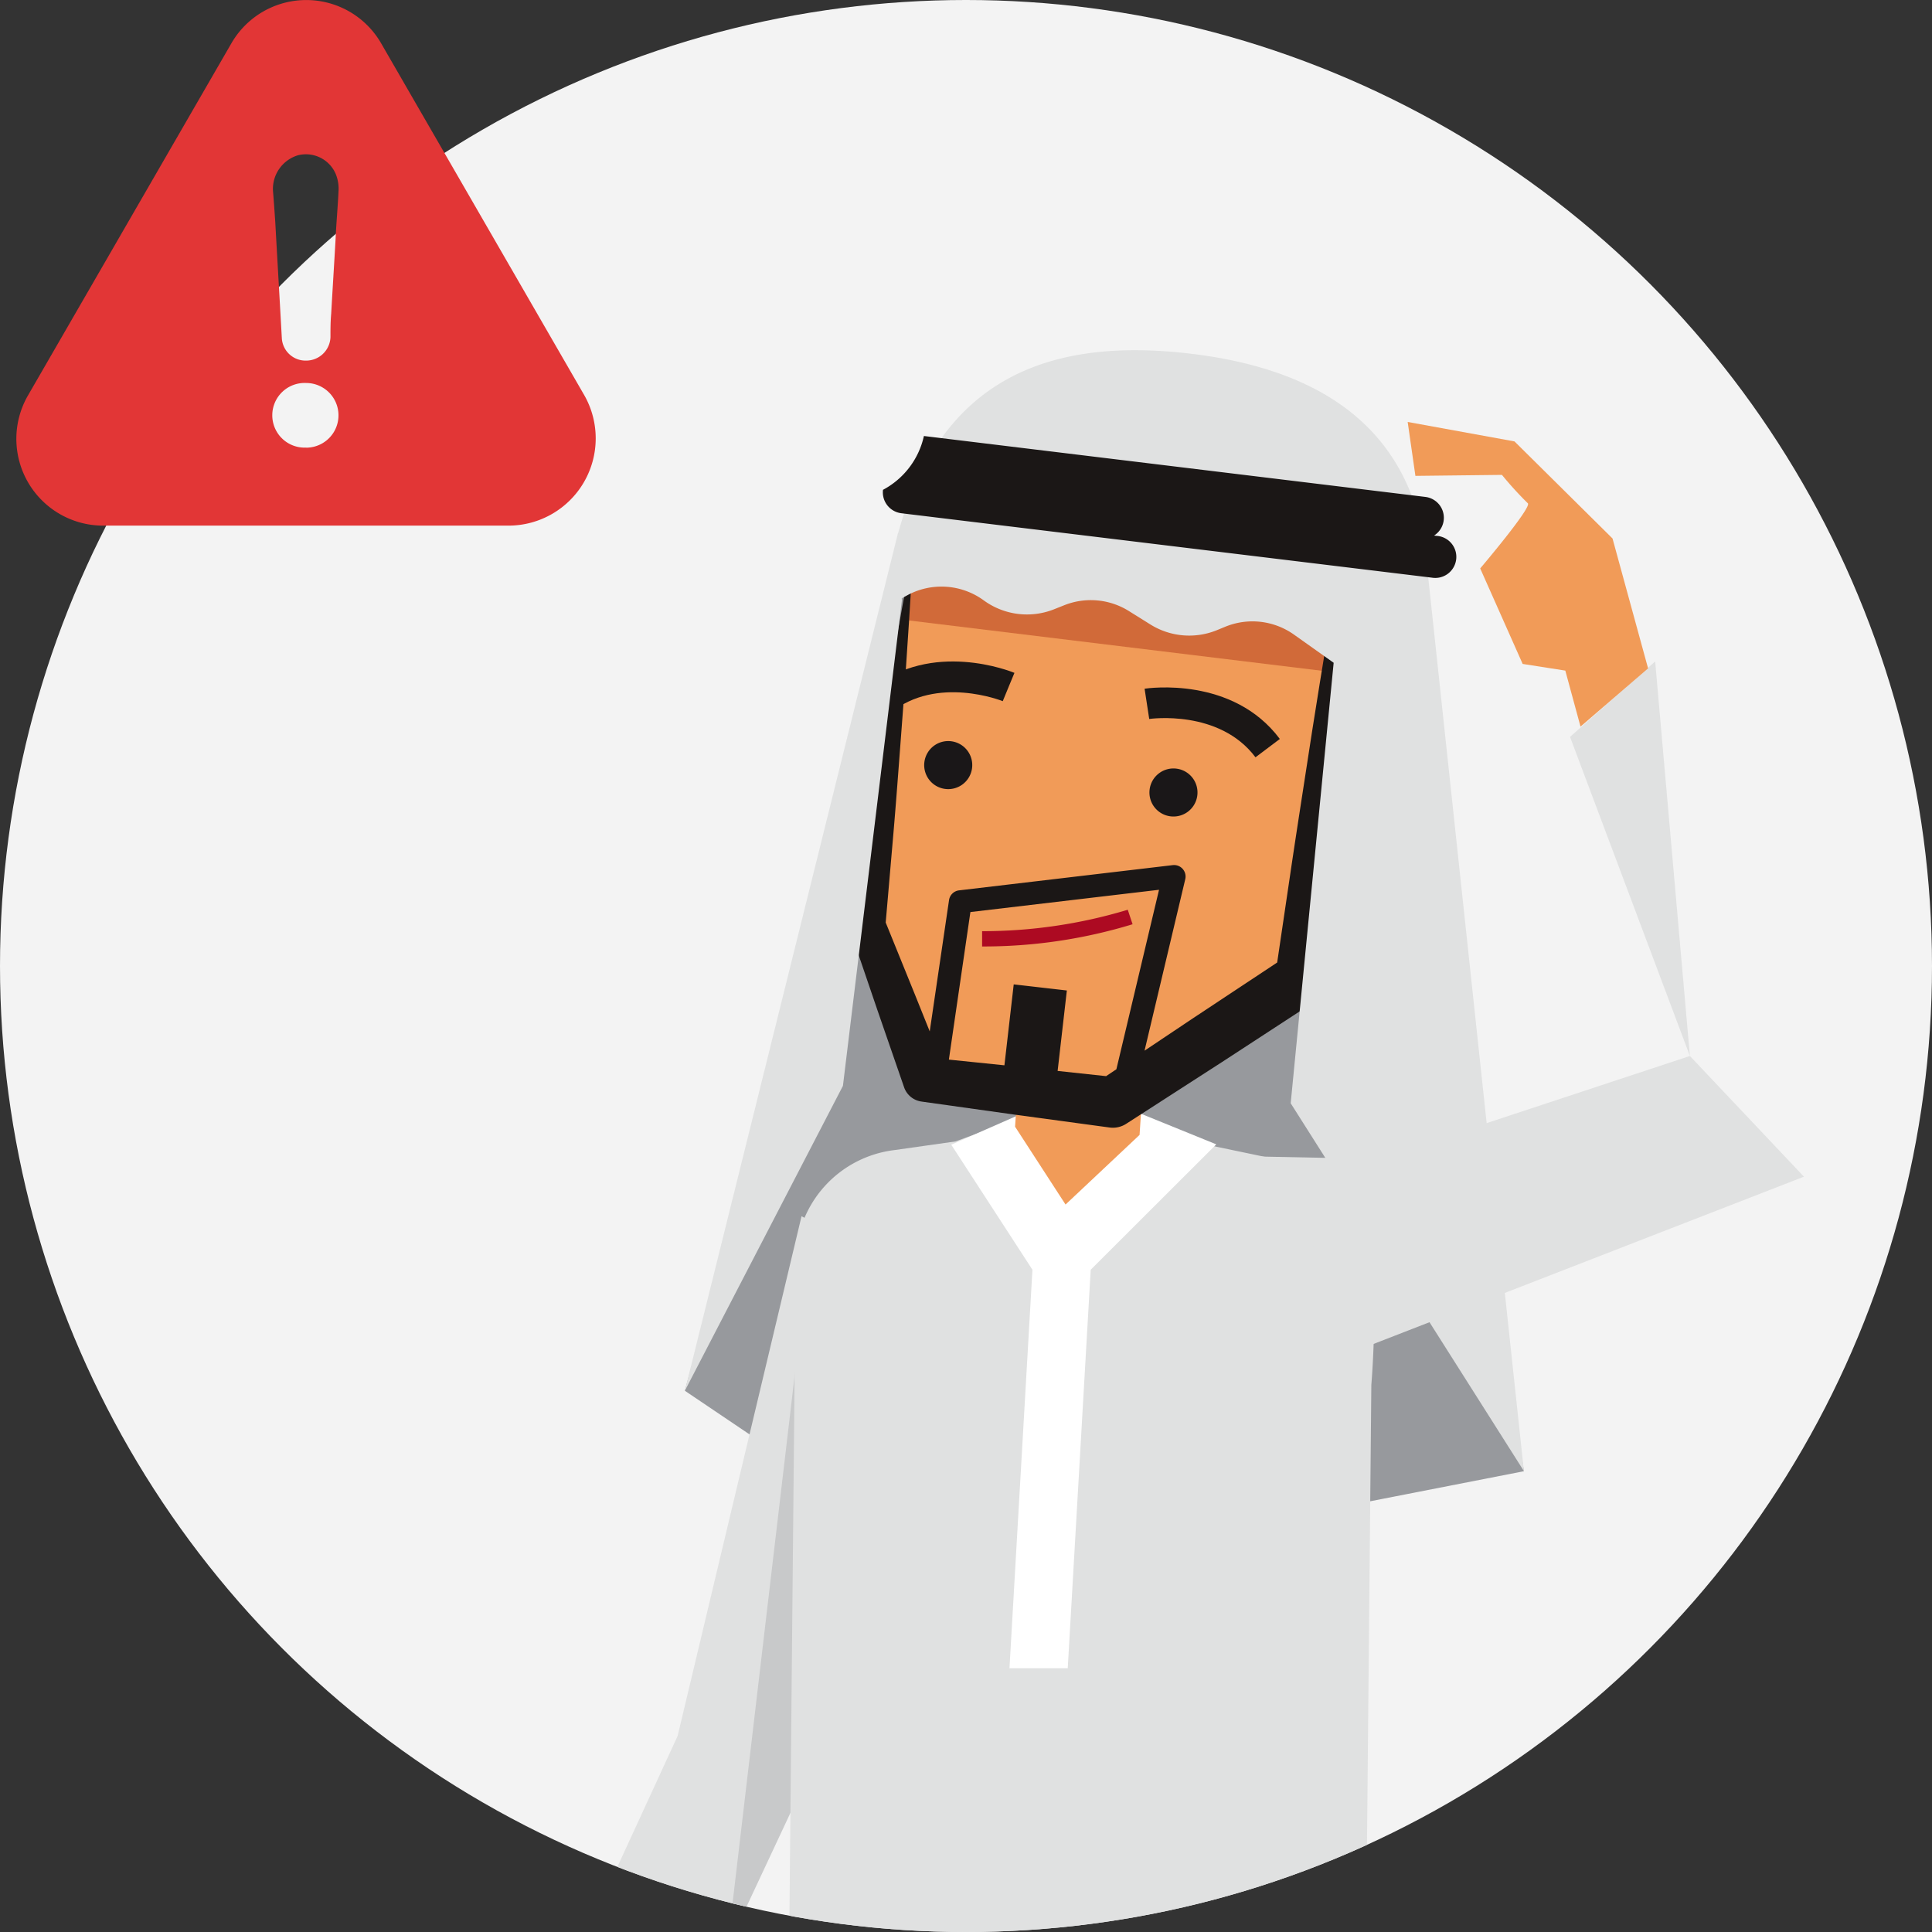 <svg xmlns="http://www.w3.org/2000/svg" xmlns:xlink="http://www.w3.org/1999/xlink" width="80" height="80" viewBox="0 0 80 80">
  <rect x="0" y="0" width="80" height="80" fill="#333333" stroke="none"/>
  <defs>
    <clipPath id="clip-path">
      <circle id="Ellipse_5" data-name="Ellipse 5" cx="40" cy="40" r="40" transform="translate(0 0)" fill="#9b9faa"/>
    </clipPath>
  </defs>
  <g id="Group_19678" data-name="Group 19678" transform="translate(-408.034 -56.034)">
    <circle id="Ellipse_4" data-name="Ellipse 4" cx="40" cy="40" r="40" transform="translate(408.034 56.034)" fill="#f3f3f3"/>
    <g id="Mask_Group_2" data-name="Mask Group 2" transform="translate(408.034 56.034)" clip-path="url(#clip-path)">
      <g id="Group_22285" data-name="Group 22285" transform="translate(-1521.93 -5043.93)">
        <path id="Path_52476" data-name="Path 52476" d="M1570.039,5115.7l11.636,7.849,23.107-4.518-5.5-35.486-19.88-2.414Z" transform="translate(-19.75 -14.181)" fill="#97999d"/>
        <path id="Path_52477" data-name="Path 52477" d="M1562.078,5154.013l-5.131,21.521-7.381,16.042,4.477,2.694,9.877-20.468,1.441-18.023Z" transform="translate(-6.958 -59.722)" fill="#e0e1e1"/>
        <path id="Path_52478" data-name="Path 52478" d="M1577.637,5168.715v18.545l-2.916,6.229Z" transform="translate(-22.675 -68.908)" fill="#c8c9ca"/>
        <path id="Path_52479" data-name="Path 52479" d="M1543.386,5265.1h2.007l1.268-1.135-1.071-2.868,1.494,2.128.563-.634-.826-1.955,2.218-3.75-3.448-2.091-3.207,2.091" transform="translate(-2.47 -122.696)" fill="#f19b58"/>
        <path id="Path_52480" data-name="Path 52480" d="M1545.868,5263.12l1.981-.265,2.641-2.482-2.218,3.751.826,1.954-.562.634-1.494-2.128,1.071,2.868-1.268,1.135h-2.139" transform="translate(-3.921 -126.177)" fill="#d16a39"/>
        <path id="Path_52481" data-name="Path 52481" d="M1538.43,5427.758c0-.983,10.394-1.781,23.216-1.781s23.216.8,23.216,1.781" transform="translate(0 -229.65)" fill="#c8c9ca"/>
        <path id="Path_52482" data-name="Path 52482" d="M1584.862,5430.725c0,.984-10.394,1.781-23.216,1.781s-23.216-.8-23.216-1.781" transform="translate(0 -232.616)" fill="#c8c9ca"/>
        <path id="Path_52483" data-name="Path 52483" d="M1558.62,5407.544l-10.409,4.01v.8l15.994-.027.03-11.077-5.55.009Z" transform="translate(-6.111 -214.198)" fill="#f19b58"/>
        <path id="Path_52484" data-name="Path 52484" d="M1548.211,5421.5v.8l15.994-.027,0-.8-.033-3.993v-.314l-2.308,4.258-3.645.006-1.9-3.214-2.631,1.092.908,1.915Z" transform="translate(-6.112 -224.144)" fill="#1a1718"/>
        <path id="Path_52485" data-name="Path 52485" d="M1620.985,5404.741l.99,9.7h-10.855v-1.188l4.437-4.2-.013-4.415Z" transform="translate(-45.418 -216.315)" fill="#f19b58"/>
        <path id="Path_52486" data-name="Path 52486" d="M1611.119,5422.319v-1.189h8.082s-.277-1.07-2.179-1.387c-1.191-.2-3.932-.409-5.579,1.043l2.05-1.837c1.185-1.257,5.854-1.733,7.491,2.1l.473-3.8.518,5.072Z" transform="translate(-45.417 -224.195)" fill="#1a1718"/>
        <path id="Path_52487" data-name="Path 52487" d="M1596.662,5143.728l-5.243-1.094-5.173-2.15-5.4,1.978-2.518.357a4.647,4.647,0,0,0-4.1,4.57l-.349,36.6-4.484,26.594.1,33.552h28.3l-.031-59.914.3-31.678s.73-8.455-1.4-8.812" transform="translate(-19.35 -51.268)" fill="#e0e1e1"/>
        <path id="Path_52488" data-name="Path 52488" d="M1610.407,5142.235l-5.2,5.192-.951,16.5h-2.413l.951-16.5-3.362-5.178,5.287-2.324Z" transform="translate(-38.113 -50.92)" fill="#fff"/>
        <path id="Path_52489" data-name="Path 52489" d="M1608.572,5137.649h0l-2.09-3.223.385-5.828,5.155.341-.385,5.827Z" transform="translate(-42.52 -43.842)" fill="#f19b58"/>
        <path id="Path_52490" data-name="Path 52490" d="M1587.774,5103.25c-.173,1.425.358,2.854,1.8,3.028a12,12,0,0,0,.626-5.158,2.364,2.364,0,0,0-2.425,2.13" transform="translate(-30.812 -26.666)" fill="#f19b58"/>
        <path id="Path_52491" data-name="Path 52491" d="M1592.093,5070.532l-1.9,15.6,2.379,6.388,7.771.944,7.832-5.147,2.36-16.13-4.011-6.27-10.4-1.263Z" transform="translate(-32.346 -3.89)" fill="#f19b58"/>
        <rect id="Rectangle_6047" data-name="Rectangle 6047" width="3.073" height="19.015" transform="matrix(0.121, -0.993, 0.993, 0.121, 1559.265, 5069.585)" fill="#d16a39"/>
        <path id="Path_52492" data-name="Path 52492" d="M1610.118,5070.988q-1.029-1.551-2.07-3.094t-2.086-3.083l-.029-.043a.746.746,0,0,0-.548-.32l-2.609-.237-2.61-.226c-.871-.07-1.74-.149-2.612-.212l-2.614-.2-.037,0a.375.375,0,0,0-.346.176c-.319.512-.64,1.02-.95,1.534l-.933,1.531q-.467.762-.92,1.524l-.9,1.517,1.118-1.42q.558-.706,1.1-1.414l1.086-1.407c.309-.4.609-.8.91-1.193l2.361.4c.861.147,1.724.279,2.586.419l2.588.406,2.2.334q.866,1.445,1.742,2.884t1.743,2.851q-.3,1.841-.6,3.685l-.321,2.012-.311,2.015c-.207,1.342-.416,2.685-.613,4.029l-.524,3.542-3.492,2.312-2,1.338,1.686-7.1a.476.476,0,0,0-.518-.583l-8.848,1.045a.475.475,0,0,0-.415.4l-.8,5.44-.6-1.494-1.223-3.014.321-3.713c.112-1.3.208-2.618.307-3.916l.146-1.942.129-1.957q.134-1.961.238-3.96-.367,1.9-.711,3.842l-.345,1.943-.328,1.958c-.217,1.3-.437,2.588-.64,3.885l-.61,3.884a.646.646,0,0,0,.026.305l.015.044,1.1,3.228,1.114,3.222a.889.889,0,0,0,.715.589l.039.006,3.877.544,3.879.526a1.014,1.014,0,0,0,.684-.152l.02-.013,3.939-2.539,3.925-2.56a1.105,1.105,0,0,0,.487-.763h0l.584-4.034c.2-1.344.38-2.69.567-4.036l.279-2.019.269-2.021q.272-2.019.528-4.042l0-.037a.924.924,0,0,0-.147-.627m-16.9,13.921,7.811-.922-1.766,7.432-.425.285-2.008-.216.382-3.331-2.2-.253-.385,3.351-2.3-.236Z" transform="translate(-31.104 -3.212)" fill="#1b1716"/>
        <path id="Path_52493" data-name="Path 52493" d="M1621.321,5105.447a.995.995,0,1,1,.843,1.127.994.994,0,0,1-.843-1.127" transform="translate(-51.785 -28.844)" fill="#1a1718"/>
        <path id="Path_52494" data-name="Path 52494" d="M1596.462,5102.428a.995.995,0,1,1,.843,1.126.994.994,0,0,1-.843-1.126" transform="translate(-36.253 -26.958)" fill="#1a1718"/>
        <path id="Path_52495" data-name="Path 52495" d="M1625.375,5098.544c-1.5-2-4.368-1.591-4.4-1.587l-.192-1.253c.148-.022,3.652-.526,5.6,2.081Z" transform="translate(-51.458 -23.256)" fill="#1b1716"/>
        <path id="Path_52496" data-name="Path 52496" d="M1591.377,5094.917l-.8-.981c2.519-2.063,5.8-.735,5.939-.679l-.486,1.172.243-.586-.241.586c-.027-.011-2.727-1.089-4.651.488" transform="translate(-32.58 -21.465)" fill="#1b1716"/>
        <path id="Path_52497" data-name="Path 52497" d="M1642.531,5107.673c-.141,1.428-.97,2.706-2.415,2.563l.51-5.17a2.363,2.363,0,0,1,1.9,2.606" transform="translate(-63.535 -29.139)" fill="#f19b58"/>
        <path id="Path_52498" data-name="Path 52498" d="M1604.782,5104.846l-3.984-37.21c-.4-6.1-4.646-8.433-9.762-9.054-6-.729-10.422,1.089-12.17,7.438v-.026l-8.826,35.521,6.544-12.622,2.44-20.088-.005-.1.235-.129a2.971,2.971,0,0,1,3.162.215,3.037,3.037,0,0,0,2.9.372l.445-.177a2.977,2.977,0,0,1,2.659.243l.9.562a3.037,3.037,0,0,0,2.754.231l.341-.14a2.971,2.971,0,0,1,2.842.323l1.647,1.169-1.779,18.24Z" transform="translate(-19.75 0)" fill="#e0e1e1"/>
        <path id="Path_52499" data-name="Path 52499" d="M1614.839,5072.03l-.123-.015a.87.87,0,0,0-.363-1.6l-20.761-2.522a3.335,3.335,0,0,1-1.694,2.228.871.871,0,0,0,.76.97l21.97,2.668a.872.872,0,1,0,.21-1.73" transform="translate(-33.405 -5.909)" fill="#1b1716"/>
        <path id="Path_52500" data-name="Path 52500" d="M1602.845,5121.71v-.634a20.793,20.793,0,0,0,6.031-.887l.2.6a21.107,21.107,0,0,1-6.235.92" transform="translate(-40.248 -38.588)" fill="#ad0a22"/>
        <path id="Path_52501" data-name="Path 52501" d="M1656.069,5141.326l-17.924,6.966-4.58-7.8,4.873.1,12.909-4.264" transform="translate(-59.442 -48.672)" fill="#e0e1e1"/>
        <path id="Path_52502" data-name="Path 52502" d="M1672.693,5109.121l-4.964-13.214,3.526-3.123" transform="translate(-80.788 -21.465)" fill="#e0e1e1"/>
        <path id="Path_52503" data-name="Path 52503" d="M1659.774,5076.549l-2.8,2.413-.63-2.319-1.766-.276-1.758-3.955s2.176-2.562,1.969-2.7a14.7,14.7,0,0,1-1.069-1.173l-3.583.041-.32-2.233,4.423.806,4.059,4.019,1.473,5.38" transform="translate(-69.598 -4.945)" fill="#f19b58"/>
      </g>
    </g>
    <path id="Path_52504" data-name="Path 52504" d="M23.52,39.011,15.112,24.447a3.578,3.578,0,0,0-6.215,0L.484,39.011a3.594,3.594,0,0,0,3.107,5.395H20.383A3.613,3.613,0,0,0,23.52,39.011ZM12,41.175A1.339,1.339,0,1,1,12,38.5a1.339,1.339,0,0,1,0,2.678Zm1.22-8.655c-.059,1.037-.124,2.07-.183,3.107-.03.336-.03.642-.03.973A1.008,1.008,0,0,1,12,37.573a.986.986,0,0,1-1.008-.944c-.089-1.615-.183-3.2-.272-4.817-.03-.425-.059-.855-.094-1.28a1.455,1.455,0,0,1,1.037-1.462,1.343,1.343,0,0,1,1.556.761,1.6,1.6,0,0,1,.124.672C13.313,31.181,13.249,31.853,13.22,32.52Z" transform="translate(408.711 33.393)" fill="#e23636"/>
  </g>
</svg>
